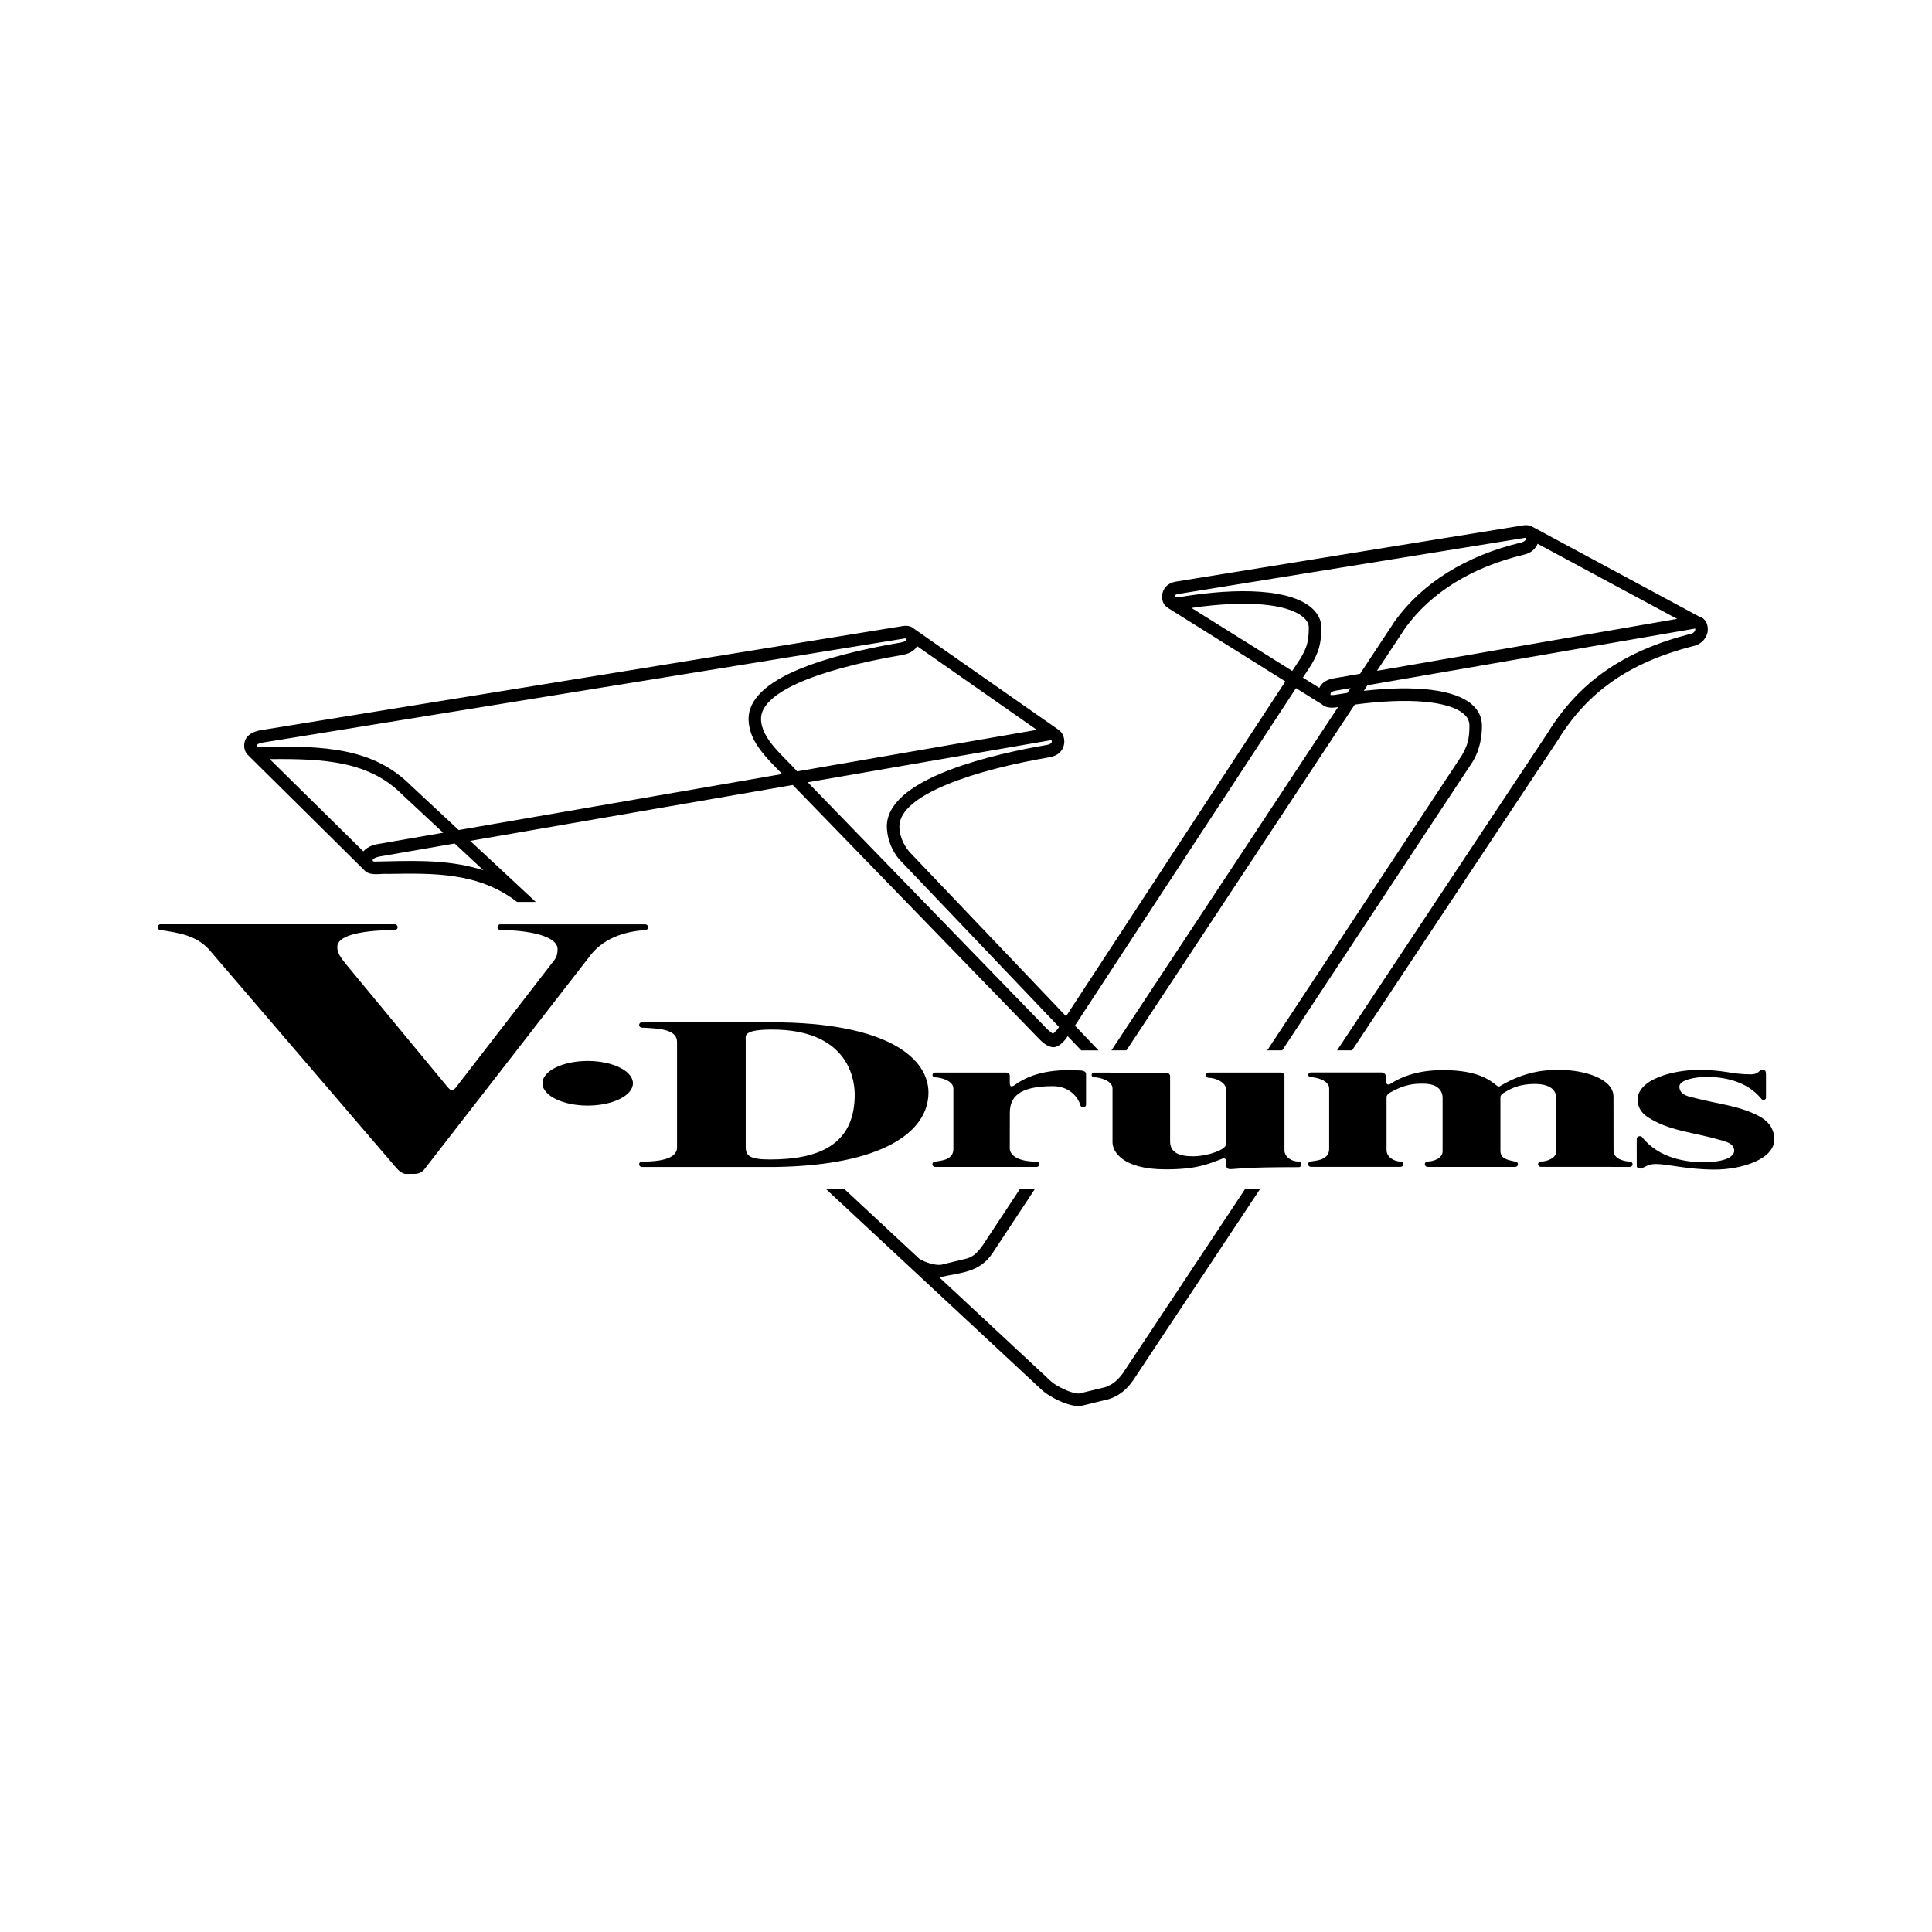 <?xml version="1.0" encoding="UTF-8"?>
<svg id="Layer_1" xmlns="http://www.w3.org/2000/svg" version="1.1" viewBox="0 0 576 576">
  <!-- Generator: Adobe Illustrator 30.0.0, SVG Export Plug-In . SVG Version: 2.1.1 Build 123)  -->
  <g>
    <path d="M489.73,348.21c-.88.4-1.75.06-1.75-.55l-.02-8.13c0-.79,1.23-1.08,1.66-.47,5.05,6.43,13.51,7.44,18.13,7.44,6.71,0,9.28-1.73,9.28-3.43,0-2.24-2.72-2.82-4.75-3.35-7.15-2.1-14.93-2.57-21.15-6.76-1.81-1.22-2.9-2.97-2.9-5.07,0-6.06,10.44-8.91,18.14-8.91,8.21,0,9.58,1.32,15.74,1.32,2.19,0,2.39-1.38,3.31-1.38,1.06,0,1.09.74,1.09,1.52v6.85c0,.61-.93.85-1.32.38-4.59-5.68-11.81-6.61-16.41-6.61-3.57,0-8.09.96-8.09,2.88,0,2.75,3.35,3.04,4.67,3.42,6.69,1.79,13.92,2.33,19.83,5.83,2.57,1.63,3.8,3.85,3.8,6.52,0,5.88-9.68,8.98-17.79,8.98s-14.01-1.66-17.51-1.66c-1.46,0-2.28.26-3.97,1.17Z"/>
    <path d="M192.37,277.3c.48,0,.86-.39.86-.87s-.39-.86-.86-.86h-43.19c-.48-.01-.86.38-.86.85s.39.87.86.87c8.2,0,17.05,1.7,17.05,5.67,0,1.54-.36,2.49-.96,3.27l-29.48,38.15c-.21.25-.69.64-1.11.64-.37,0-.63-.29-1.12-.79l-29.95-36.22c-1.35-1.78-3.05-3.39-3.05-5.68,0-4.51,12.02-5.04,17.13-5.04.48,0,.86-.39.86-.87s-.39-.86-.86-.86H47.86c-.48-.01-.86.38-.86.85s.39.87.86.87c5.08.78,10.42,1.49,14.32,5.64l56.13,65.45c.55.66,1.77,1.63,2.71,1.63l2.68-.03c1.04,0,2.15-.46,2.83-1.38l49-63.13c3.98-5.59,10.4-7.75,16.84-8.17Z"/>
    <path d="M447.9,326.04c-.2.2-.57.63-.57,1.07v16.02c0,2.54,2.56,2.71,4.43,3.19.44,0,.79.36.79.79s-.36.79-.79.79h-26.18c-.44-.01-.79-.37-.79-.81s.36-.8.79-.8c1.95,0,4.51-1.05,4.51-3.03v-16.02c0-1.44-.81-4.16-5.79-4.16-2.56,0-5.44.1-9.99,2.72-.38.21-.93.74-.93,1.32v15.71c0,2.13,2.22,3.47,4.2,3.47.44,0,.79.36.79.79s-.36.79-.79.79h-26.78c-.44,0-.79-.36-.79-.8s.36-.8.79-.8c2.02-.31,5.47-.55,5.47-3.79v-18.02c0-2.34-3.83-3.33-5.51-3.33-.39,0-.71-.31-.71-.7s.32-.71.71-.71h21.09c.89.01,1.37.67,1.37,1.3,0,0,.02,1.36,0,1.3,0,.84.54,1.29,1.27.83,6-3.94,12.92-4.12,15.75-4.12,10.62,0,14.17,3.17,16.04,4.65.31.31.81.31,1.12,0,7.61-4.5,13.91-4.73,17.28-4.73,7.83,0,16.36,2.68,16.36,8l.02,16.16c0,2.54,3.62,3.19,4.89,3.19.44,0,.79.36.79.79s-.35.8-.79.8l-26.6-.02c-.44,0-.8-.36-.8-.79s.36-.79.8-.79c1.95,0,4.62-1.06,4.62-3.03v-16.02c0-1.24-.68-4.08-6.4-4.08-5.24,0-7.77,1.78-9.64,2.88Z"/>
    <path d="M175.21,329.61c7.45,0,13.49-2.98,13.49-6.65s-6.04-6.65-13.49-6.65-13.49,2.98-13.49,6.65,6.04,6.65,13.49,6.65Z"/>
    <path d="M323.78,320.09c-.08-.62-.78-.85-1.4-.93-7.31-.47-14.39.31-19.91,4.36-.3.27-.65.33-1,.33s-.41-.68-.41-1.08v-2.05c0-.47-.32-.95-1.06-.95h-21.28c-.39,0-.71.32-.71.71s.31.71.71.71c1.68,0,5.52,1,5.52,3.33v18.02c0,3.24-3.46,3.48-5.48,3.79-.44,0-.79.35-.79.79s.35.79.79.79h30.27c.44,0,.79-.36.79-.8s-.35-.79-.79-.79c-6.08,0-7.98-2.25-7.98-3.91,0,0,0-10.56.02-10.61,0-4.45,2.35-7.98,12.8-7.98,5.69,0,7.9,4.31,8.16,5.49.13.45.39.88.88.88s.88-.4.88-.88v-9.23Z"/>
    <path d="M326.16,319.76c-.39,0-.71.32-.71.71s.32.7.71.7c1.68,0,5.52,1,5.52,3.34v16.06c0,2.71,2.91,8.06,15.85,8.06,9.12,0,12.58-1.51,17.03-3.24.7-.21,1.06.42,1.06.86l-.02,1.3c0,.54.34,1.01,1.17,1.01,2.09,0,2.7-.59,20.49-.59.44,0,.72-.44.72-.87s-.36-.79-.8-.79c-1.98,0-4.24-1.26-4.24-3.39v-22.19c0-.44-.44-.95-1-.96h-21.61c-.44,0-.8.35-.8.78s.36.78.8.78c1.99,0,5.17,1.31,5.17,3.4v16.48c0,1.51-5.36,3.52-9.83,3.52-4.04,0-6.82-1.04-6.82-4.46v-19.49c-.01-.44-.45-.95-1.01-.96l-21.7-.04Z"/>
    <path d="M222.33,341.98c0,2.55,1.14,3.7,7.21,3.7,14.16,0,25.28-4.08,25.28-19.33,0-5.81-2.91-19.4-24.65-19.4-8.09,0-7.96,1.6-7.84,3v32.03ZM201.85,342.11v-31.46c0-3.89-5.56-4.02-10.49-4.28-.45-.02-.81-.33-.81-.78s.36-.81.81-.81h38.55c35.39,0,46.9,11.1,46.9,20.93,0,11.74-13.65,21.7-45.51,22.21h-39.94c-.45,0-.81-.37-.81-.81s.36-.78.81-.78c7.96,0,10.49-1.85,10.49-4.21Z"/>
  </g>
  <path d="M375.63,354.55c-21.18,31.93-37.79,56.96-37.79,56.97h-.01s0,.03,0,.03c-2.46,3.38-4.56,4.64-7.17,5.57l-8.34,2.03c-3.6.5-9.78-2.94-11.53-4.58l-64.49-60.03h5.49l22.26,20.72c1.67,1.07,4.65,2.04,6.53,1.81l7.77-1.89c1.26-.42,2.55-1.03,4.5-3.7l11.18-16.94h4.47q-12.58,19.05-12.59,19.07h0s0,.01,0,.01c-4.02,5.93-9.44,5.71-15.87,7.2l33.31,31.01c1.53,1.44,6.42,3.84,8.41,3.62l7.73-1.88c1.94-.71,3.43-1.63,5.29-4.17,0,0,15.88-23.94,36.4-54.86h4.48ZM73.58,224.74c-.51-.68-.79-1.52-.79-2.4,0-1.78.92-4.04,5.31-4.7h0s190.81-30.95,190.98-30.98h0c1.74-.29,2.76.19,3.5.84.07.06,43.13,30.16,43.13,30.16l.69.67c.57.71.91,1.65.91,2.74s-.44,4.02-4.52,4.72c-21.58,3.66-44.64,11-44.65,20.61.08,4.04,2.29,6.73,3.02,7.61.04.05,46.67,48.97,46.67,48.97l65.38-99.82-34.92-21.86-.73-.56c-.53-.51-1.09-1.37-1.09-2.76,0-2.52,1.65-4.25,4.42-4.63h-.02s103.47-16.76,103.47-16.76h.02s.02,0,.02,0c.97-.12,1.88.06,2.62.53l49.54,26.67c.51.14.98.38,1.35.71.58.5,1.27,1.46,1.27,3.16,0,2.37-1.95,4.55-4.44,4.98-18.97,4.92-31.39,13.57-40.28,28.04h0s-30.35,45.76-61.33,92.46h-4.48c31.43-47.37,62.66-94.44,62.66-94.44,9.42-15.34,22.54-24.5,42.55-29.68,0,0,.22-.04.21-.04.83-.11,1.38-.86,1.38-1.31,0-.12,0-.21-.02-.28l-97.71,16.9-1.1,1.67c15.64-1.75,27-.36,32.1,3.94,2.07,1.75,3.11,3.91,3.12,6.43.05,6.98-2.97,11.07-2.98,11.08,0,0-33.78,51.2-56.56,85.73h-4.47l57.88-87.73s0,.01,0,.02l.02-.04v.02c1.75-3.05,2.38-4.88,2.38-9.07,0-1.41-.57-2.55-1.8-3.58-4.5-3.8-16.59-4.81-32.39-2.7l-68.07,103.09h-4.47l67.57-102.34c-1.5.25-3.53.39-4.76-.78l-7.79-4.87-65.9,100.62,7.04,7.38h-5.16l-4.04-4.23s-2.16,3.54-4.5,3.27c-1.21-.14-2.51-.88-4.06-2.5,0,0-68.02-70.11-73.4-75.66l-96.18,16.66,19.56,18.21h-5.57c-11.59-8.96-25.21-8.57-38.61-8.36-2.01-.18-4.92.68-6.68-.84-.21-.22-35.29-34.94-35.29-34.94ZM402.65,205.15l-4.01.69c-1.88.26-1.97.78-1.97,1.17,0,.08,0,.14.01.18.14.03.47.08,1.11,0,1.27-.21,2.58-.42,3.91-.61l.94-1.43ZM454.19,165.4h.03c-15.39,3.68-27.58,11.23-35.25,21.82v-.02s0,.03,0,.03c0,0,0,0,0-.01l-8.44,12.78,89.49-15.49-41.61-22.4c-.55,1.4-1.85,2.81-4.22,3.29ZM454.88,160.28h0s.02,0,.03,0h-.03ZM351.26,178.07c9.44-1.59,17.7-2.14,24.53-1.64,6.96.51,12.06,2.09,15.15,4.71,1.96,1.66,3,3.71,3,5.94,0,5.1-.91,7.53-2.95,11.04l-2.55,3.9,4.9,3.06c.56-1.28,1.88-2.52,4.74-2.92h0,.03s-.02,0-.03,0l7.41-1.28c6.35-9.61,10.1-15.3,10.38-15.73l-.02.03.04-.05s0,.01-.02.03v-.02s.04-.04.04-.04c8.21-11.36,21.17-19.42,37.48-23.33,0,0,1.79-.36,1.59-1.48-.02,0-103.54,16.76-103.54,16.76-1.22.17-1.23.54-1.22,1.01,0,0,.52.08,1.04.01ZM385.27,200.03l2.51-3.83c1.79-3.07,2.42-4.91,2.42-9.12,0-1.11-.56-2.15-1.67-3.09-4.84-4.09-17.19-5.09-33.3-2.75l30.04,18.8ZM132.13,248.27s-11.63-10.84-12-11.18h-.02s-.05-.06-.05-.06c-4.74-4.8-10.4-7.75-17.83-9.29-6.13-1.27-12.98-1.52-21.81-1.42l27.91,27.51c.74-.89,2.11-1.85,4.62-2.24h0s.02,0,.03,0l19.15-3.32ZM234.96,227.2s-.02-.03-.03-.04l-.02-.02.06.06ZM313.05,220.72l-72.23,12.51,71.53,73.73c.36.28.67.53.89.72.14.12.47.4.63.5.16-.06.56-.32,1.47-1.41l.39-.6c-5.09-5.33-47.34-49.66-47.34-49.66-.92-.9-3.89-4.72-3.99-10.08h0v-.02c0-6.44,6.32-12.13,18.78-16.89,9.77-3.73,21.12-6.1,28.92-7.42,1.44-.31,1.46-.8,1.46-1.02h0s0-.01,0-.01h0c0-.2-.04-.32-.06-.38-.06-.02-.22-.03-.47.01ZM269.35,195.22h-.02s-.02,0-.02,0c-26.95,4.58-42.5,11.54-42.42,19.12h0s0,0,0,0h0c.06,6.05,6.95,11.25,10.77,15.64l71.46-12.38-35.71-24.97c-.56,1.05-1.72,2.08-4.07,2.58ZM76.53,222.34s.01.14.06.18c.07.07.35.17.89.11h-.01s.01,0,.01,0h.16c19.26-.33,33.76.32,45.04,11.73h0s.03.02.03.02c0,0-.01-.01-.02-.02l14.07,13.11,96.46-16.71c-5.88-5.88-9.94-10.26-10.05-16.38h0v-.02c0-5.72,5.14-10.75,15.29-14.94,7.48-3.09,17.64-5.74,30.18-7.87,1.5-.32,1.54-.72,1.54-.91h0s0-.01,0-.01h0c0-.13-.02-.23-.04-.29l-.05-.03c-.08,0-.39.04-.39.04h0s-.02,0-.02,0h.01l-59.26,9.61c-129.17,20.95-131.76,21.37-131.76,21.37-.97.15-2.14.44-2.14,1.01ZM77.48,222.63h0,0ZM351.46,177.04h0s0,0,0,0h0ZM113.51,255.29c-2.95.49-2.65,1.58-1.92,1.58.68,0,2.46-.05,3.88-.08,9.1-.2,19.09-.43,28.67,2.68l-8.58-7.99s-20.46,3.55-22.05,3.82Z"/>
</svg>